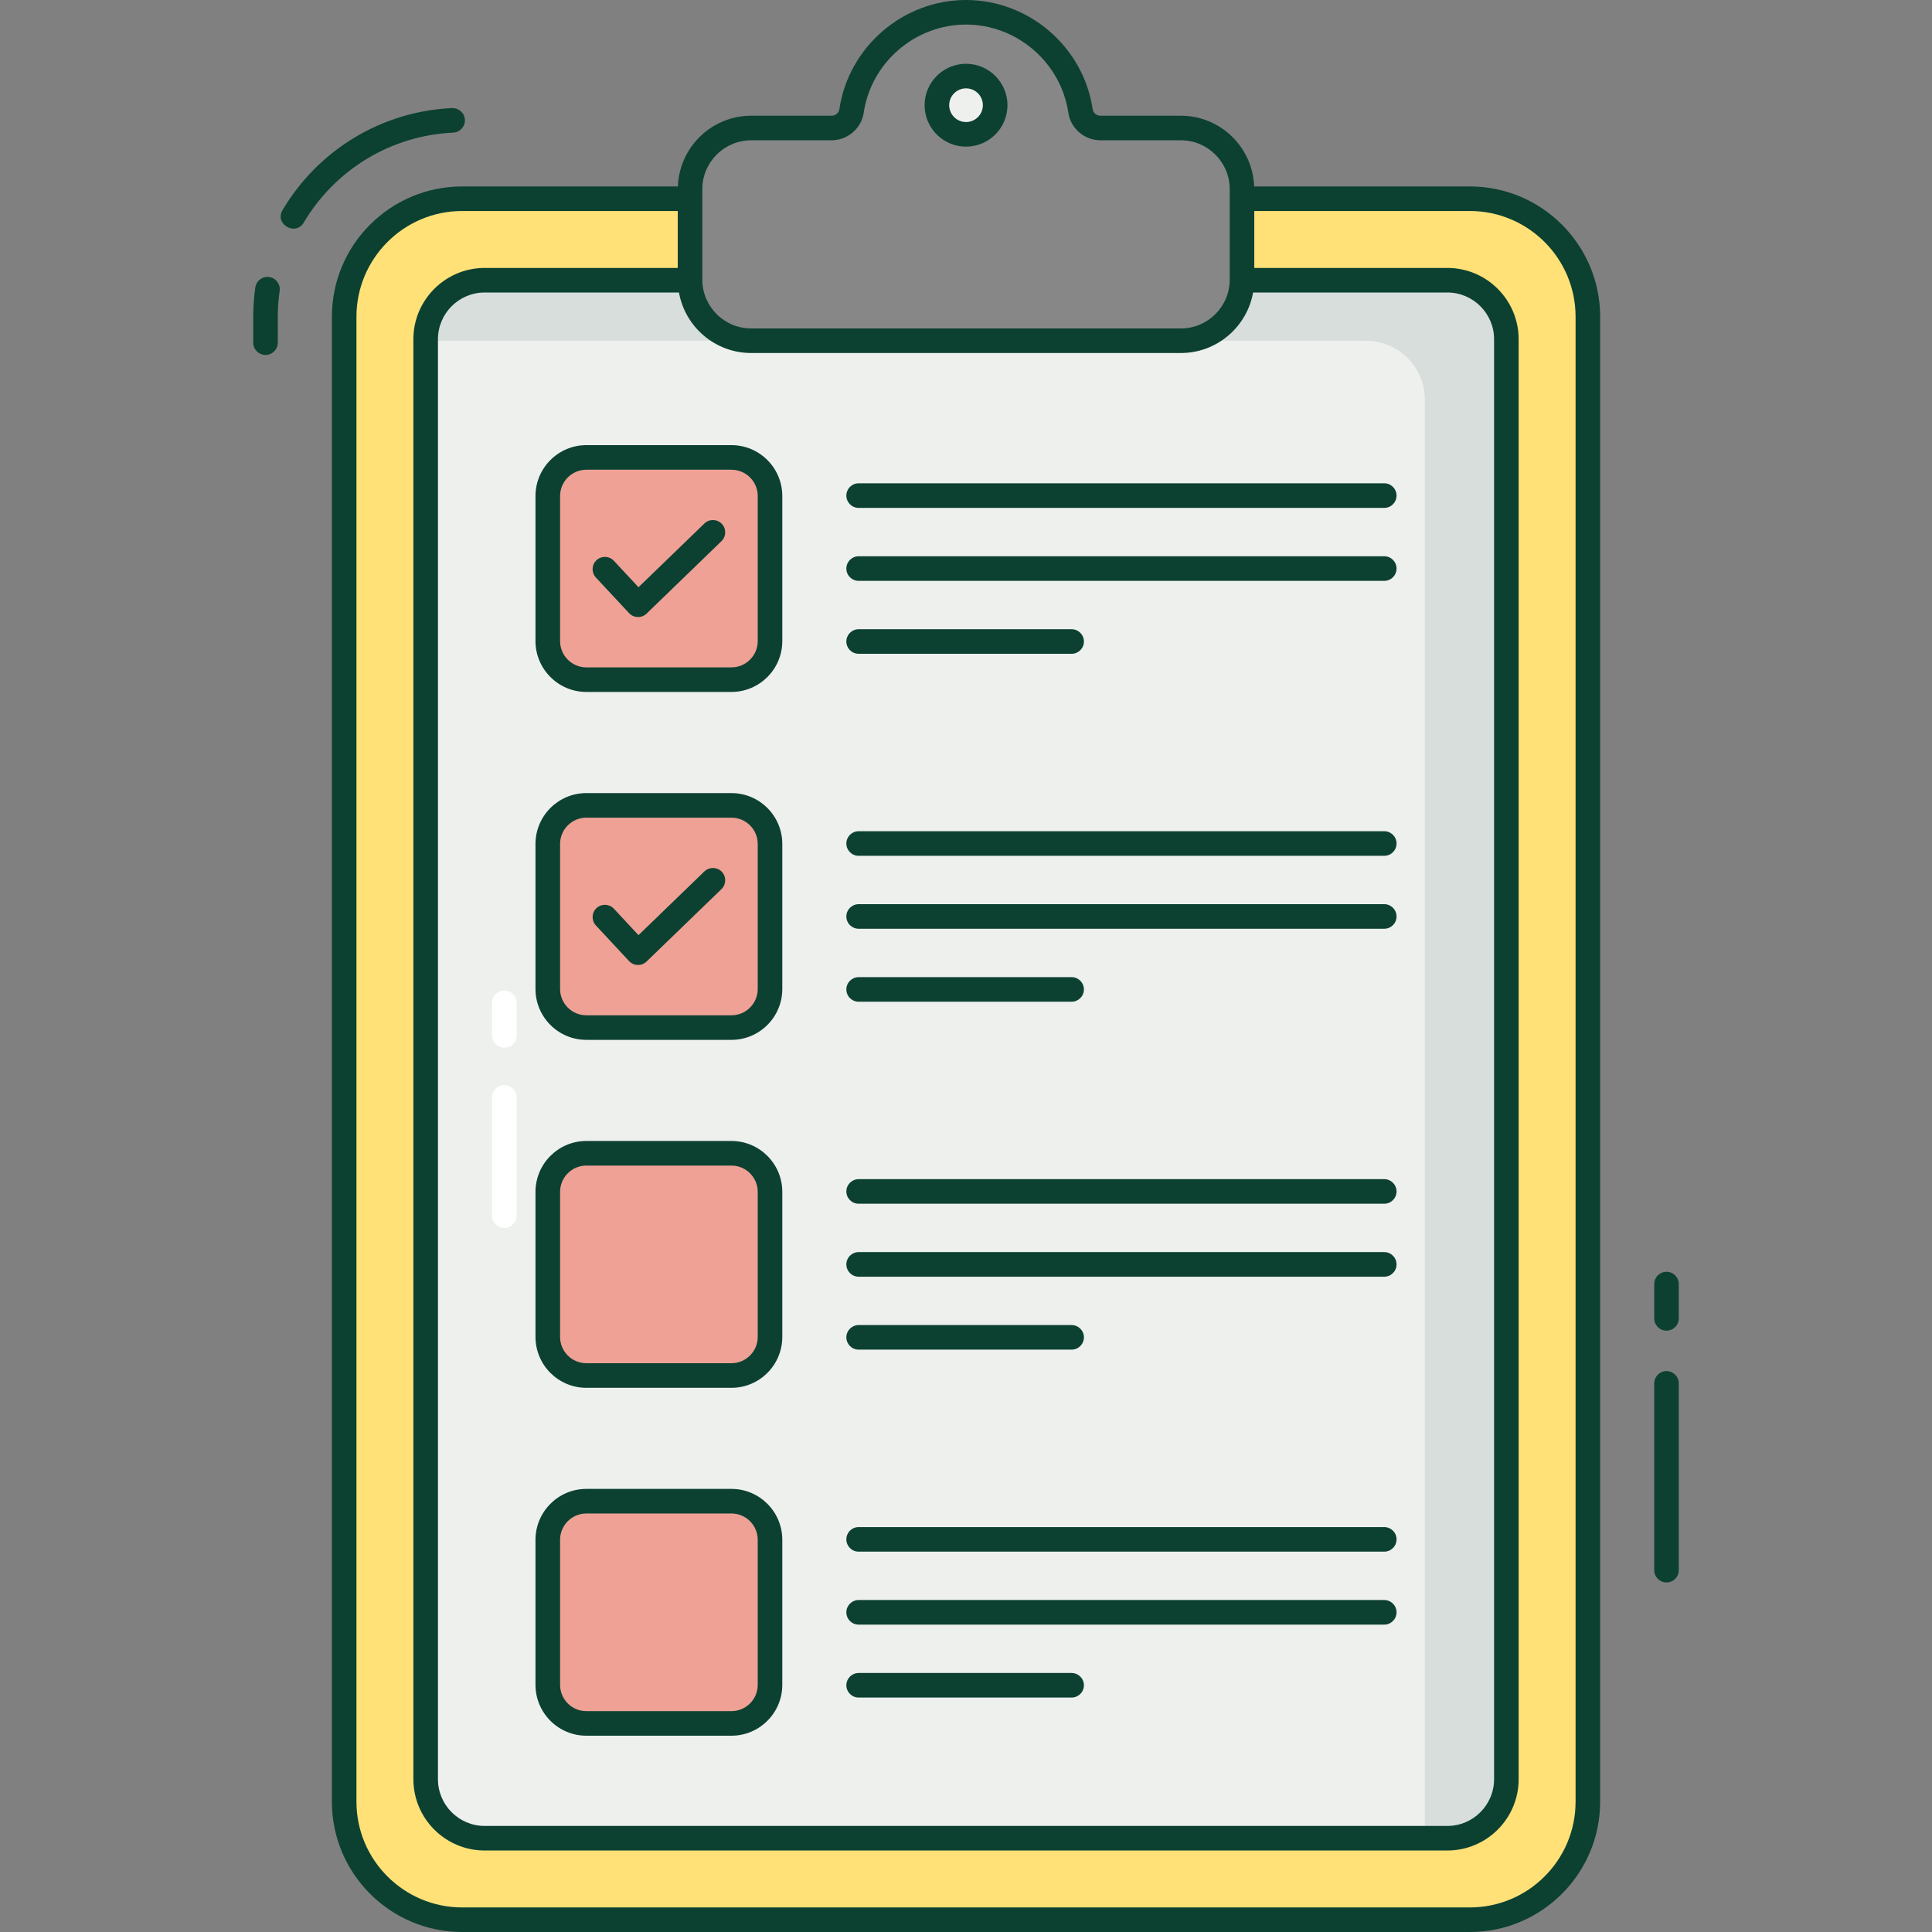 <svg xmlns="http://www.w3.org/2000/svg" width="60" height="60" viewBox="0 0 60 60" fill="none"><rect x="0" y="0" width="60" height="60" fill="#808080" stroke="none"/><g clip-path="url(#clip0_611_589)"><path d="M49.313 9.836V55.955C49.313 57.978 47.672 59.619 45.649 59.619H14.353C12.329 59.619 10.688 57.978 10.688 55.955V9.836C10.688 7.812 12.329 6.172 14.353 6.172H45.649C47.672 6.172 49.313 7.812 49.313 9.836Z" fill="#FFE177"></path><path d="M15.052 57.087C14.04 57.087 13.22 56.267 13.22 55.255V10.535C13.22 9.523 14.04 8.703 15.052 8.703H44.95C45.962 8.703 46.782 9.523 46.782 10.535V55.256C46.782 56.267 45.962 57.088 44.95 57.088L15.052 57.087Z" fill="#EEF0EE"></path><g opacity="0.1"><path d="M46.781 10.535V55.255C46.781 56.266 45.962 57.087 44.949 57.087H44.249V12.415C44.249 11.402 43.431 10.583 42.417 10.583H13.22V10.534C13.22 9.524 14.039 8.702 15.052 8.702H44.949C45.962 8.702 46.781 9.524 46.781 10.535Z" fill="#0C4132"></path></g><path d="M15.663 38.135C15.452 38.135 15.281 37.964 15.281 37.753V34.083C15.281 33.872 15.452 33.701 15.663 33.701C15.874 33.701 16.045 33.872 16.045 34.083V37.754C16.044 37.964 15.874 38.135 15.663 38.135Z" fill="white"></path><path d="M15.663 32.538C15.452 32.538 15.281 32.367 15.281 32.156V31.145C15.281 30.934 15.452 30.764 15.663 30.764C15.874 30.764 16.045 30.934 16.045 31.145V32.156C16.044 32.367 15.874 32.538 15.663 32.538Z" fill="white"></path><path d="M38.572 5.874V8.684C38.572 9.732 37.722 10.582 36.673 10.582H23.328C22.279 10.582 21.43 9.732 21.43 8.684V5.874C21.43 4.826 22.28 3.976 23.328 3.976H25.822C26.131 3.976 26.4 3.754 26.445 3.449C26.7 1.715 28.196 0.382 30 0.382C31.805 0.382 33.301 1.715 33.556 3.449C33.601 3.754 33.87 3.976 34.179 3.976H36.673C37.722 3.976 38.572 4.826 38.572 5.874Z" fill="#878787"></path><path d="M30.905 3.267C30.905 3.768 30.502 4.172 30 4.172C29.499 4.172 29.096 3.768 29.096 3.267C29.096 2.766 29.499 2.362 30 2.362C30.502 2.362 30.905 2.766 30.905 3.267Z" fill="#EEF0EE"></path><path d="M23.914 15.405V19.909C23.914 20.571 23.377 21.108 22.715 21.108H18.211C17.549 21.108 17.012 20.571 17.012 19.909V15.405C17.012 14.743 17.549 14.206 18.211 14.206H22.715C23.377 14.206 23.914 14.743 23.914 15.405Z" fill="#EFA195"></path><path d="M23.914 26.21V30.714C23.914 31.376 23.377 31.913 22.715 31.913H18.211C17.549 31.913 17.012 31.376 17.012 30.714V26.21C17.012 25.548 17.549 25.011 18.211 25.011H22.715C23.377 25.011 23.914 25.548 23.914 26.21Z" fill="#EFA195"></path><path d="M23.914 37.015V41.519C23.914 42.181 23.377 42.718 22.715 42.718H18.211C17.549 42.718 17.012 42.181 17.012 41.519V37.015C17.012 36.353 17.549 35.816 18.211 35.816H22.715C23.377 35.816 23.914 36.353 23.914 37.015Z" fill="#EFA195"></path><path d="M23.914 47.82V52.324C23.914 52.986 23.377 53.523 22.715 53.523H18.211C17.549 53.523 17.012 52.986 17.012 52.324V47.82C17.012 47.158 17.549 46.621 18.211 46.621H22.715C23.377 46.621 23.914 47.158 23.914 47.82Z" fill="#EFA195"></path><path d="M51.755 39.496C51.544 39.496 51.373 39.667 51.373 39.878V40.944C51.373 41.154 51.544 41.325 51.755 41.325C51.965 41.325 52.136 41.154 52.136 40.944V39.878C52.136 39.667 51.965 39.496 51.755 39.496Z" fill="#0C4132"></path><path d="M51.755 42.58C51.544 42.58 51.373 42.751 51.373 42.962V48.764C51.373 48.974 51.544 49.145 51.755 49.145C51.965 49.145 52.136 48.974 52.136 48.764V42.962C52.136 42.751 51.965 42.58 51.755 42.58Z" fill="#0C4132"></path><path d="M8.361 8.603C8.151 8.571 7.959 8.719 7.929 8.927C7.833 9.606 7.874 10.014 7.864 10.641C7.864 10.852 8.035 11.023 8.246 11.023C8.457 11.023 8.628 10.852 8.628 10.641C8.637 9.964 8.599 9.643 8.685 9.034C8.715 8.825 8.569 8.632 8.361 8.603Z" fill="#0C4132"></path><path d="M14.075 4.119C14.285 4.109 14.448 3.93 14.438 3.72C14.429 3.509 14.249 3.351 14.039 3.356C11.863 3.457 9.895 4.641 8.776 6.522C8.643 6.746 8.748 6.952 8.916 7.046C9.085 7.141 9.317 7.124 9.439 6.901C10.428 5.247 12.159 4.207 14.075 4.119Z" fill="#0C4132"></path><path d="M45.648 5.79H38.949C38.904 4.572 37.902 3.594 36.673 3.594H34.179C34.056 3.594 33.951 3.508 33.934 3.393C33.649 1.459 31.958 0 30 0C28.043 0 26.352 1.459 26.067 3.393C26.05 3.508 25.945 3.594 25.822 3.594H23.328C22.099 3.594 21.097 4.572 21.052 5.79H14.352C12.121 5.79 10.307 7.605 10.307 9.836V55.954C10.307 58.185 12.121 60 14.352 60H45.648C47.879 60 49.694 58.185 49.694 55.954V9.836C49.694 7.605 47.879 5.79 45.648 5.79ZM21.811 5.874C21.811 5.038 22.492 4.357 23.328 4.357H25.822C26.321 4.357 26.751 3.991 26.823 3.504C27.053 1.942 28.419 0.763 30.001 0.763C31.582 0.763 32.949 1.942 33.179 3.504C33.25 3.991 33.68 4.357 34.179 4.357H36.673C37.509 4.357 38.19 5.038 38.19 5.874V8.684C38.19 9.52 37.509 10.2 36.673 10.2H23.328C22.492 10.2 21.811 9.52 21.811 8.684V5.874ZM23.328 10.963H36.673C37.793 10.963 38.725 10.151 38.916 9.084H44.95C45.749 9.084 46.4 9.735 46.4 10.535V55.255C46.4 56.055 45.749 56.706 44.95 56.706H15.052C14.252 56.706 13.601 56.055 13.601 55.255V10.535C13.601 9.735 14.252 9.084 15.052 9.084H21.086C21.276 10.151 22.208 10.963 23.328 10.963ZM48.931 55.955C48.931 57.764 47.459 59.237 45.649 59.237H14.352C12.543 59.237 11.07 57.764 11.07 55.955V9.836C11.07 8.026 12.543 6.553 14.352 6.553H21.048V8.321H15.052C13.831 8.321 12.838 9.314 12.838 10.535V55.255C12.838 56.476 13.831 57.469 15.052 57.469H44.95C46.17 57.469 47.163 56.476 47.163 55.255V10.535C47.163 9.314 46.17 8.321 44.95 8.321H38.953V6.553H45.648C47.459 6.553 48.931 8.026 48.931 9.836L48.931 55.955Z" fill="#0C4132"></path><path d="M30.001 4.554C30.71 4.554 31.288 3.977 31.288 3.267C31.288 2.558 30.71 1.981 30.001 1.981C29.291 1.981 28.714 2.558 28.714 3.267C28.714 3.977 29.291 4.554 30.001 4.554ZM30.001 2.744C30.29 2.744 30.524 2.979 30.524 3.267C30.524 3.555 30.289 3.79 30.001 3.79C29.712 3.79 29.478 3.555 29.478 3.267C29.478 2.979 29.712 2.744 30.001 2.744Z" fill="#0C4132"></path><path d="M16.63 15.404V19.909C16.63 20.78 17.339 21.489 18.21 21.489H22.715C23.587 21.489 24.295 20.78 24.295 19.909V15.404C24.295 14.533 23.587 13.824 22.715 13.824H18.21C17.339 13.824 16.63 14.533 16.63 15.404ZM23.532 15.404V19.909C23.532 20.359 23.166 20.726 22.715 20.726H18.21C17.76 20.726 17.394 20.359 17.394 19.909V15.404C17.394 14.954 17.76 14.588 18.21 14.588H22.715C23.166 14.588 23.532 14.954 23.532 15.404Z" fill="#0C4132"></path><path d="M26.666 15.773H42.989C43.2 15.773 43.371 15.602 43.371 15.391C43.371 15.18 43.2 15.009 42.989 15.009H26.666C26.455 15.009 26.284 15.18 26.284 15.391C26.284 15.602 26.455 15.773 26.666 15.773Z" fill="#0C4132"></path><path d="M26.666 18.039H42.989C43.2 18.039 43.371 17.868 43.371 17.657C43.371 17.446 43.2 17.275 42.989 17.275H26.666C26.455 17.275 26.284 17.446 26.284 17.657C26.284 17.868 26.455 18.039 26.666 18.039Z" fill="#0C4132"></path><path d="M26.666 20.304H33.28C33.491 20.304 33.662 20.134 33.662 19.923C33.662 19.712 33.491 19.541 33.28 19.541H26.666C26.455 19.541 26.284 19.712 26.284 19.923C26.284 20.133 26.455 20.304 26.666 20.304Z" fill="#0C4132"></path><path d="M22.715 24.63H18.21C17.339 24.63 16.63 25.338 16.63 26.21V30.714C16.63 31.586 17.339 32.294 18.21 32.294H22.715C23.587 32.294 24.295 31.586 24.295 30.714V26.21C24.295 25.338 23.587 24.63 22.715 24.63ZM23.532 30.714C23.532 31.165 23.166 31.531 22.715 31.531H18.21C17.76 31.531 17.394 31.165 17.394 30.714V26.21C17.394 25.759 17.76 25.393 18.21 25.393H22.715C23.166 25.393 23.532 25.759 23.532 26.21V30.714Z" fill="#0C4132"></path><path d="M26.666 26.578H42.989C43.2 26.578 43.371 26.407 43.371 26.196C43.371 25.985 43.2 25.814 42.989 25.814H26.666C26.455 25.814 26.284 25.985 26.284 26.196C26.284 26.407 26.455 26.578 26.666 26.578Z" fill="#0C4132"></path><path d="M26.666 28.843H42.989C43.2 28.843 43.371 28.673 43.371 28.462C43.371 28.251 43.2 28.08 42.989 28.08H26.666C26.455 28.08 26.284 28.251 26.284 28.462C26.284 28.673 26.455 28.843 26.666 28.843Z" fill="#0C4132"></path><path d="M26.666 31.109H33.28C33.491 31.109 33.662 30.939 33.662 30.728C33.662 30.517 33.491 30.346 33.28 30.346H26.666C26.455 30.346 26.284 30.517 26.284 30.728C26.284 30.939 26.455 31.109 26.666 31.109Z" fill="#0C4132"></path><path d="M22.715 35.434H18.21C17.339 35.434 16.63 36.143 16.63 37.015V41.519C16.63 42.391 17.339 43.1 18.21 43.1H22.715C23.587 43.1 24.295 42.391 24.295 41.519V37.015C24.295 36.143 23.587 35.434 22.715 35.434ZM23.532 41.519C23.532 41.97 23.166 42.336 22.715 42.336H18.21C17.76 42.336 17.394 41.97 17.394 41.519V37.015C17.394 36.564 17.76 36.198 18.21 36.198H22.715C23.166 36.198 23.532 36.564 23.532 37.015V41.519Z" fill="#0C4132"></path><path d="M26.666 37.383H42.989C43.2 37.383 43.371 37.212 43.371 37.001C43.371 36.791 43.2 36.62 42.989 36.62H26.666C26.455 36.62 26.284 36.791 26.284 37.001C26.284 37.212 26.455 37.383 26.666 37.383Z" fill="#0C4132"></path><path d="M26.666 39.649H42.989C43.2 39.649 43.371 39.478 43.371 39.267C43.371 39.056 43.2 38.885 42.989 38.885H26.666C26.455 38.885 26.284 39.056 26.284 39.267C26.284 39.478 26.455 39.649 26.666 39.649Z" fill="#0C4132"></path><path d="M26.666 41.914H33.28C33.491 41.914 33.662 41.743 33.662 41.533C33.662 41.322 33.491 41.151 33.28 41.151H26.666C26.455 41.151 26.284 41.322 26.284 41.533C26.284 41.743 26.455 41.914 26.666 41.914Z" fill="#0C4132"></path><path d="M22.715 46.239H18.21C17.339 46.239 16.63 46.948 16.63 47.82V52.324C16.63 53.196 17.339 53.904 18.21 53.904H22.715C23.587 53.904 24.295 53.196 24.295 52.324V47.82C24.295 46.948 23.587 46.239 22.715 46.239ZM23.532 52.324C23.532 52.775 23.166 53.141 22.715 53.141H18.21C17.76 53.141 17.394 52.775 17.394 52.324V47.82C17.394 47.369 17.76 47.003 18.21 47.003H22.715C23.166 47.003 23.532 47.369 23.532 47.82V52.324Z" fill="#0C4132"></path><path d="M26.666 48.188H42.989C43.2 48.188 43.371 48.017 43.371 47.806C43.371 47.595 43.2 47.425 42.989 47.425H26.666C26.455 47.425 26.284 47.595 26.284 47.806C26.284 48.017 26.455 48.188 26.666 48.188Z" fill="#0C4132"></path><path d="M26.666 50.454H42.989C43.2 50.454 43.371 50.283 43.371 50.072C43.371 49.861 43.2 49.69 42.989 49.69H26.666C26.455 49.69 26.284 49.861 26.284 50.072C26.284 50.283 26.455 50.454 26.666 50.454Z" fill="#0C4132"></path><path d="M26.666 52.719H33.28C33.491 52.719 33.662 52.549 33.662 52.338C33.662 52.127 33.491 51.956 33.28 51.956H26.666C26.455 51.956 26.284 52.127 26.284 52.338C26.284 52.548 26.455 52.719 26.666 52.719Z" fill="#0C4132"></path><path d="M19.536 19.041C19.682 19.199 19.928 19.203 20.08 19.056L22.406 16.806C22.557 16.66 22.561 16.418 22.415 16.267C22.268 16.115 22.027 16.112 21.875 16.258L19.829 18.237L19.065 17.416C18.921 17.262 18.68 17.253 18.525 17.397C18.371 17.541 18.363 17.782 18.506 17.936L19.536 19.041Z" fill="#0C4132"></path><path d="M21.875 27.063L19.829 29.042L19.065 28.221C18.921 28.067 18.68 28.058 18.525 28.202C18.371 28.345 18.363 28.587 18.506 28.741L19.536 29.847C19.683 30.005 19.929 30.008 20.08 29.861L22.406 27.612C22.557 27.465 22.561 27.224 22.415 27.072C22.269 26.92 22.027 26.917 21.875 27.063Z" fill="#0C4132"></path></g><defs><clipPath id="clip0_611_589"><rect width="60" height="60" fill="white"></rect></clipPath></defs></svg>